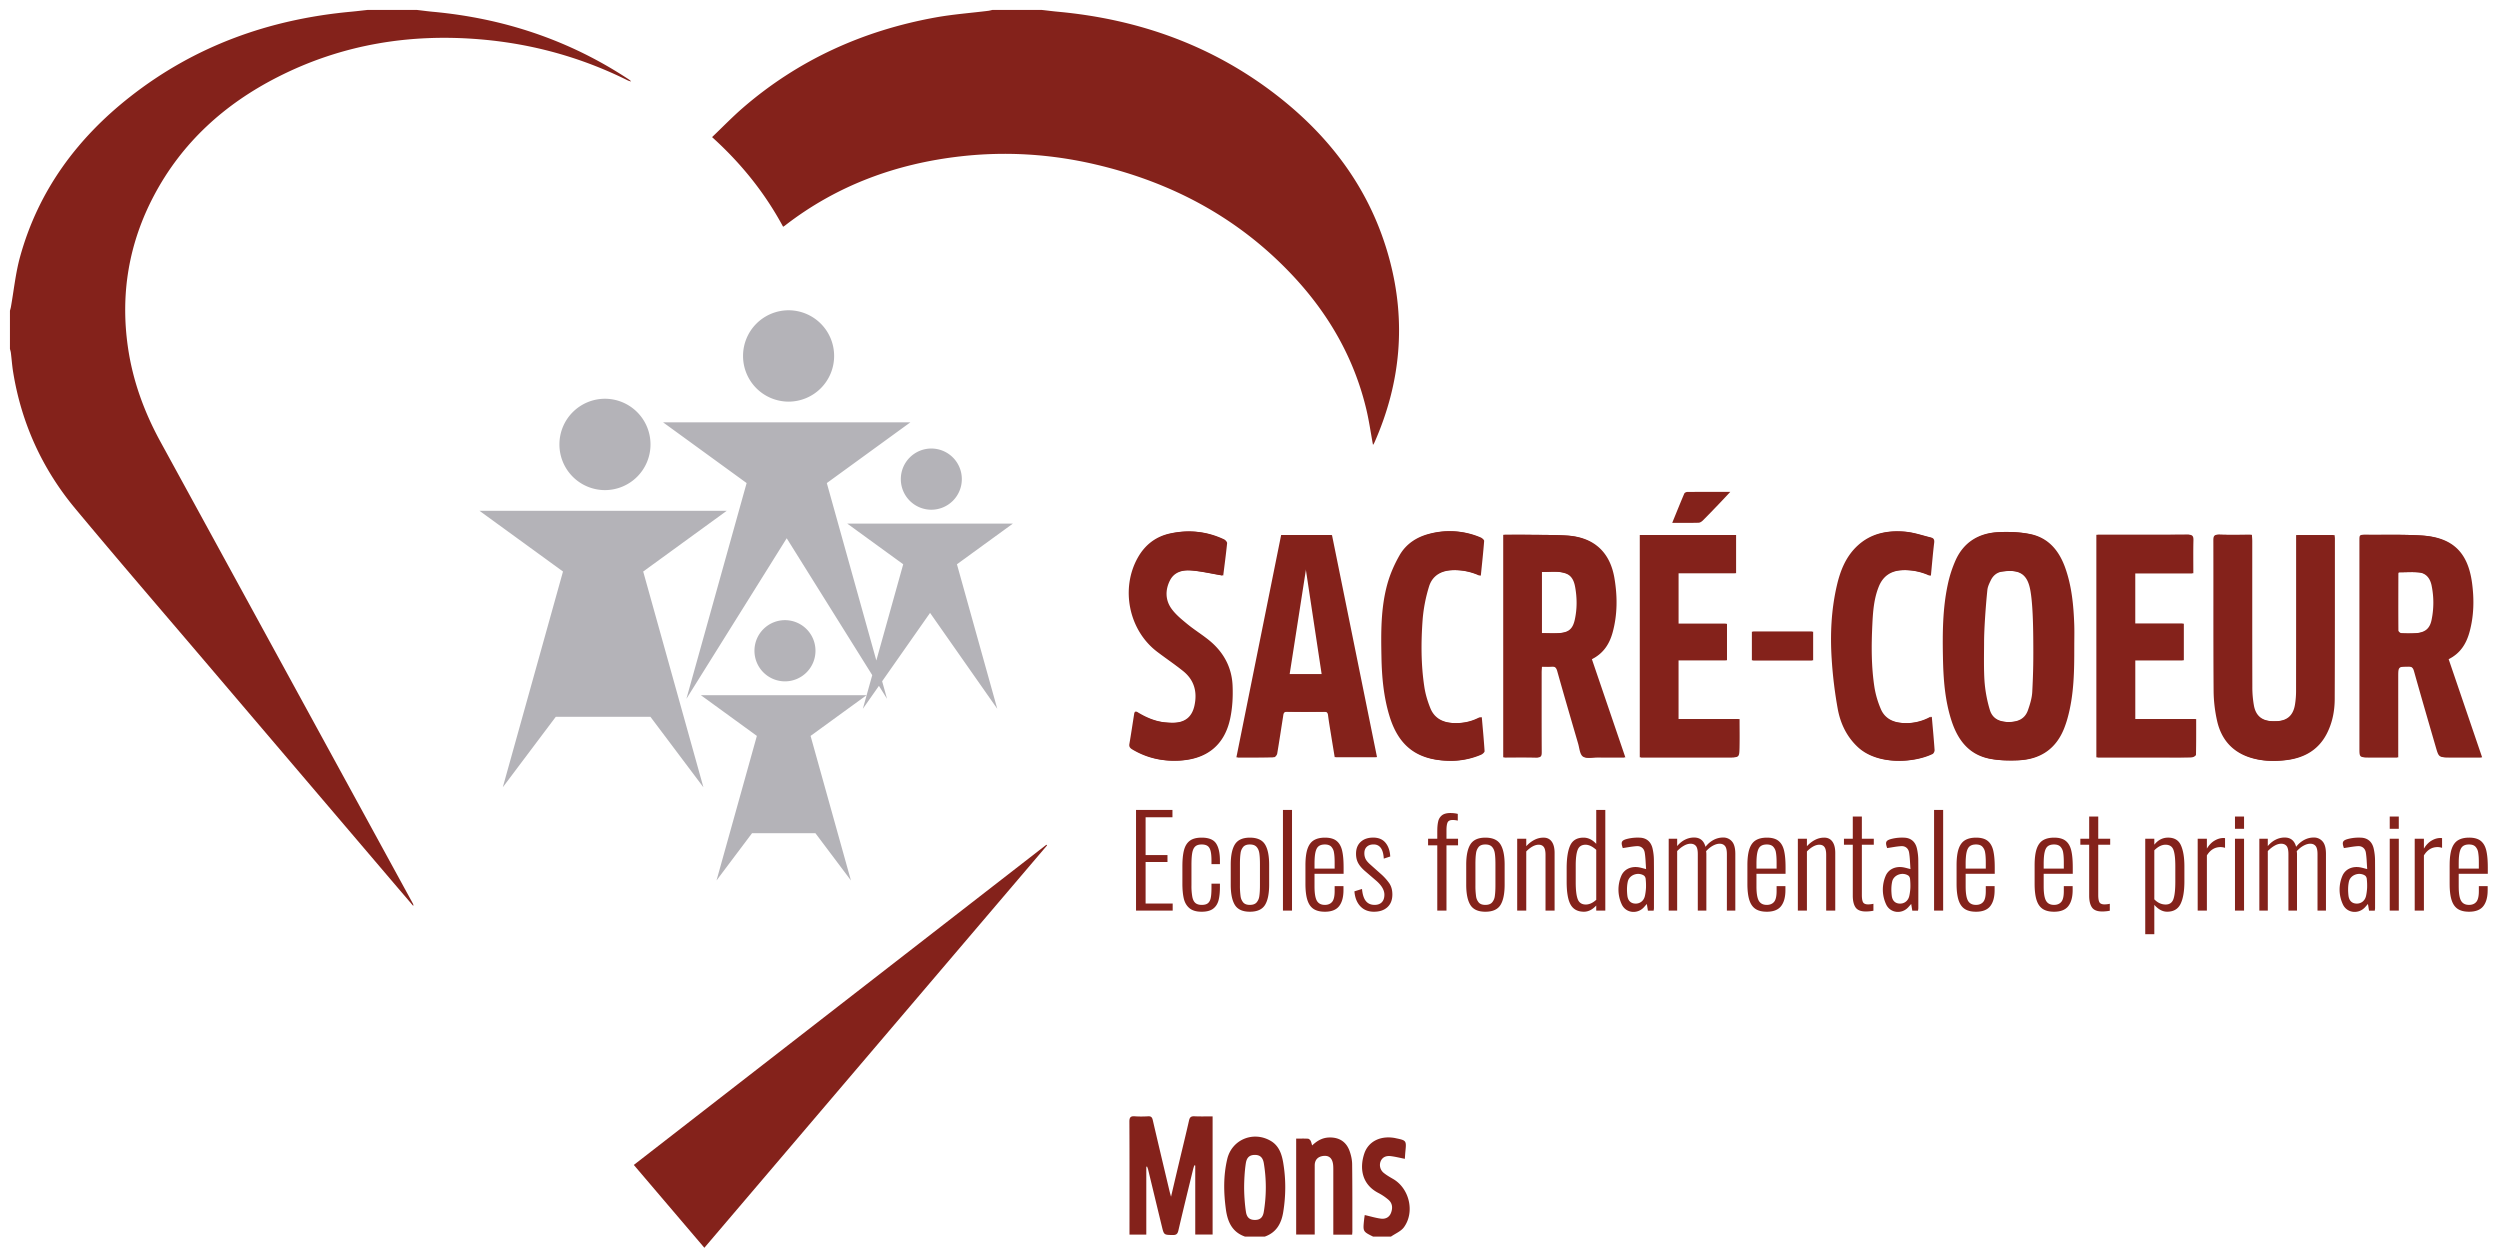 <svg xmlns="http://www.w3.org/2000/svg" width="200" height="100"><g fill="none" fill-rule="evenodd"><path d="M79.389.795c-.105.022-.21.055-.316.069-1.414.176-2.84.28-4.24.533-5.766 1.046-10.943 3.377-15.397 7.225-.848.735-1.63 1.546-2.47 2.347 2.335 2.11 4.227 4.467 5.683 7.172.065-.042.108-.066.147-.096 4.152-3.217 8.893-4.955 14.074-5.54 3.619-.408 7.21-.18 10.757.648 6.105 1.427 11.43 4.26 15.751 8.849 2.883 3.061 4.936 6.603 5.922 10.718.226.943.36 1.906.537 2.857.01-.007.033-.017.045-.036.03-.054.059-.11.085-.166 2.097-4.754 2.54-9.655 1.178-14.676-1.453-5.372-4.589-9.63-8.933-13.02C97.051 3.655 91.136 1.542 84.65.94c-.438-.04-.876-.098-1.312-.145h-3.95Zm-49.987 0c-.452.049-.902.104-1.356.146-6.511.605-12.448 2.73-17.62 6.786-4.263 3.342-7.356 7.53-8.816 12.799-.366 1.317-.5 2.7-.742 4.052-.018.094-.048.186-.073.278v3.055l.055.21.02.106c.063.516.099 1.038.183 1.552.664 4.084 2.326 7.734 4.964 10.904 3.437 4.129 6.948 8.199 10.431 12.29 4.938 5.803 9.88 11.602 14.822 17.404.595.7 1.193 1.398 1.79 2.096a.25.25 0 0 0-.032-.193c-6.73-12.314-13.458-24.63-20.193-36.943-1.302-2.382-2.22-4.891-2.605-7.588-.606-4.249.076-8.283 2.073-12.075 2.25-4.272 5.673-7.36 9.943-9.526 5.11-2.594 10.553-3.483 16.24-2.994 4.124.356 8.041 1.44 11.747 3.286.065.032.14.046.255.084-.051-.064-.064-.087-.084-.101a4.223 4.223 0 0 0-.183-.125C45.479 3.184 40.259 1.46 34.625.942c-.425-.04-.85-.098-1.275-.147h-3.948Zm21.303 92.4 5.644 6.627 27.418-32.193-.054-.052C72.715 76.114 61.714 84.65 50.705 93.195Z" fill="#84221B"/><path d="m69.322 55.618-4.476 3.254 3.228 11.563-2.841-3.779h-5.071l-2.841 3.78 3.228-11.564-4.477-3.254h13.25ZM58.136 40.866l-6.68 4.856 4.817 17.261-4.24-5.64h-7.57l-4.24 5.64 4.817-17.261-6.68-4.856h19.776Zm14.69-7.077-6.681 4.856 3.962 14.193 2.15-7.697-4.477-3.253h13.25l-4.475 3.253 3.227 11.563-5.377-7.673-3.834 5.47.392 1.404-.648-1.038-1.287 1.837.752-2.693-6.843-10.95-8.025 12.844 4.818-17.26-6.68-4.856h19.776ZM62.798 49.612a2.444 2.444 0 0 1 2.44 2.448 2.444 2.444 0 0 1-2.44 2.449 2.445 2.445 0 0 1-2.441-2.449 2.445 2.445 0 0 1 2.441-2.448Zm11.708-13.73a2.444 2.444 0 0 1 2.44 2.448 2.444 2.444 0 0 1-2.44 2.448 2.444 2.444 0 0 1-2.44-2.448 2.444 2.444 0 0 1 2.44-2.448ZM48.397 31.9a3.649 3.649 0 0 1 3.643 3.654 3.649 3.649 0 0 1-3.643 3.655 3.649 3.649 0 0 1-3.643-3.655 3.649 3.649 0 0 1 3.643-3.654Zm14.69-7.078a3.649 3.649 0 0 1 3.643 3.655 3.649 3.649 0 0 1-3.643 3.654 3.649 3.649 0 0 1-3.643-3.654 3.649 3.649 0 0 1 3.643-3.655Z" fill="#B4B3B8"/><path d="M158.727 51.318c0 .817-.041 2.383.051 3.38.065.706.205 1.415.409 2.093.221.737.83.975 1.565.975.73 0 1.33-.216 1.585-.95.164-.47.317-.965.343-1.455.087-1.665.095-2.668.08-4.334-.01-1.06-.043-2.798-.24-3.838-.248-1.298-.893-1.658-2.33-1.464-.425.057-.74.314-.925.697-.119.247-.248.509-.275.774-.155 1.494-.263 3.304-.263 4.122m7.215.398c.003 1.942-.014 3.888-.55 5.78a8.156 8.156 0 0 1-.25.747c-.651 1.666-1.903 2.51-3.662 2.58-.733.03-1.488.017-2.204-.122-1.693-.326-2.572-1.533-3.068-3.082-.522-1.63-.639-3.316-.672-5.012-.038-1.957-.027-3.916.385-5.841a9.711 9.711 0 0 1 .634-1.958c.638-1.409 1.804-2.138 3.318-2.228.842-.05 1.714-.02 2.538.144 1.496.298 2.34 1.365 2.824 2.749.507 1.448.649 2.957.704 4.477.02.588.003 1.177.003 1.766m25.967-5.932c-.014.036-.039.07-.039.105-.004 1.517-.01 3.034.002 4.55 0 .078.156.215.245.22.4.023.803.028 1.203.002.774-.05 1.16-.358 1.304-1.06a6.799 6.799 0 0 0 .003-2.761c-.115-.562-.434-.987-1.033-1.045-.555-.053-1.12-.011-1.685-.011m6.662 14.806h-2.499c-.864 0-.87.001-1.11-.828-.586-2.021-1.175-4.042-1.743-6.069-.08-.283-.194-.378-.485-.374-.875.01-.875-.001-.875.868V60.59h-2.256c-.75 0-.75 0-.75-.752V43.266c0-.481 0-.485.493-.48 1.468.012 2.94-.033 4.403.055 2.46.15 3.688 1.339 4.016 3.806.173 1.301.15 2.603-.195 3.883-.254.946-.726 1.731-1.678 2.204l2.679 7.856m-75.215-9.935c.521 0 1.023.036 1.517-.008.752-.067 1.06-.36 1.218-1.107.182-.857.175-1.72.02-2.58-.086-.475-.267-.91-.763-1.084-.653-.228-1.328-.103-1.992-.121v4.9Zm-2.999-7.87c.683 0 1.333-.007 1.984.001 1.015.013 2.033-.001 3.046.06 2.126.13 3.422 1.32 3.77 3.42.242 1.45.244 2.898-.146 4.327-.252.919-.729 1.676-1.66 2.142l2.677 7.855c-.781 0-1.493.003-2.204-.001-.375-.003-.848.116-1.096-.066-.245-.18-.272-.668-.376-1.026-.565-1.936-1.132-3.871-1.676-5.814-.082-.291-.21-.385-.493-.362-.26.022-.523.005-.826.005-.01.177-.023.321-.024.465 0 2.134-.006 4.268.006 6.402.002.308-.078.412-.397.404-.85-.02-1.702-.007-2.585-.007V42.785Zm63.432.023h2.979c.01.107.024.192.024.278-.002 4.28.003 8.563-.015 12.844-.004.973-.193 1.923-.65 2.797-.701 1.336-1.878 1.943-3.319 2.093-.914.096-1.83.067-2.72-.22-1.434-.46-2.287-1.477-2.615-2.903a11.43 11.43 0 0 1-.285-2.457c-.029-4.005-.01-8.01-.02-12.016-.001-.332.068-.46.43-.448.839.028 1.678.009 2.556.009.01.187.027.345.027.502.001 3.88-.004 7.76.006 11.64a8.43 8.43 0 0 0 .13 1.532c.157.825.667 1.216 1.51 1.241.112.004.225.004.338 0 .876-.021 1.378-.434 1.529-1.302a6.87 6.87 0 0 0 .091-1.161c.006-3.98.004-7.96.004-11.94v-.49ZM103.171 53.94h2.662l-1.29-8.535-.042-.001-1.33 8.536m-4.16 6.65 3.58-17.786h3.968c1.2 5.914 2.398 11.828 3.602 17.768h-3.286c-.101-.618-.205-1.242-.305-1.867-.08-.495-.165-.99-.227-1.487-.025-.207-.108-.279-.31-.278-1.017.005-2.034.015-3.05-.005-.313-.006-.304.196-.335.385-.158.99-.304 1.983-.472 2.971-.019.11-.155.283-.24.285-.951.02-1.904.013-2.926.013m68.798.001V42.785h.416c2.272 0 4.545.008 6.817-.009.358-.002.442.11.434.447-.022.863-.008 1.726-.008 2.64h-4.645v4.031h3.885v2.926h-3.883v4.705h4.87c0 .984.006 1.92-.015 2.856-.001.072-.194.197-.301.2-.74.017-1.481.009-2.222.009h-5.348Zm-36.526-17.788h7.605v3.053h-4.601v4.048h3.873v2.916h-3.875v4.706h4.881c0 .796.014 1.544-.003 2.292-.019.773-.031.773-.813.773h-7.067V42.802ZM97.858 46.04c-.855-.144-1.66-.333-2.475-.402-.703-.059-1.417.078-1.783.79-.386.754-.381 1.564.11 2.255.341.48.823.87 1.284 1.249.562.46 1.187.844 1.75 1.303 1.134.927 1.798 2.141 1.862 3.601.04.893-.01 1.816-.2 2.686-.456 2.09-1.853 3.2-3.992 3.322-1.325.076-2.567-.195-3.714-.877-.172-.102-.29-.205-.25-.443.14-.816.26-1.634.39-2.451.006-.046.039-.088.072-.157.72.448 1.471.787 2.31.876.298.03.602.051.9.027.848-.071 1.346-.52 1.532-1.356.243-1.099-.008-2.054-.899-2.772-.673-.542-1.394-1.025-2.083-1.548-2.27-1.724-2.948-5.06-1.537-7.548.569-1.001 1.41-1.66 2.539-1.909 1.466-.324 2.892-.18 4.255.463.109.052.25.212.24.308-.089.884-.208 1.765-.31 2.583m56.685 11.296c.082.94.164 1.801.223 2.664.008.106-.073.28-.162.322-1.482.712-4.315.896-5.871-.546-.903-.837-1.404-1.909-1.618-3.08a34.488 34.488 0 0 1-.482-3.985c-.124-1.944-.036-3.888.398-5.797.28-1.238.73-2.401 1.703-3.285 1.06-.965 2.354-1.209 3.715-1.09.69.06 1.363.297 2.041.463.213.052.272.185.243.42-.104.867-.176 1.74-.263 2.639a4.85 4.85 0 0 0-2.232-.45c-.918.034-1.576.44-1.93 1.302-.4.981-.472 2.018-.522 3.06-.08 1.681-.087 3.363.172 5.03a7.44 7.44 0 0 0 .507 1.718c.298.71.91 1.042 1.664 1.112a4.054 4.054 0 0 0 2.414-.497M118.465 46.06a4.88 4.88 0 0 0-2.243-.448c-.919.036-1.634.432-1.902 1.32a12.288 12.288 0 0 0-.507 2.604c-.135 1.801-.138 3.61.132 5.403.088.587.263 1.174.488 1.725.306.753.935 1.112 1.74 1.174.754.058 1.475-.053 2.156-.389.054-.026.113-.042.214-.08.08.925.167 1.822.223 2.72.006.092-.157.237-.272.287a6.093 6.093 0 0 1-2.717.48c-2.402-.105-3.82-1.236-4.533-3.617-.454-1.513-.597-3.072-.627-4.643-.04-1.984-.06-3.974.48-5.902.22-.785.561-1.556.966-2.266.509-.895 1.345-1.451 2.34-1.712a6.197 6.197 0 0 1 4.052.28c.116.05.284.193.277.282-.07.91-.17 1.82-.267 2.782m21.785 6.768h4.802v-2.294h-4.802v2.294Z" fill="#84221B"/><path d="M93.815 72.848v-.566h-2.167V68.96h1.75v-.556h-1.75V65.38h2.148v-.587h-2.914v8.054h2.933Zm2.317.09c.398 0 .703-.08.915-.239.212-.159.356-.38.433-.661.076-.282.114-.638.114-1.069v-.278h-.676v.318c0 .345-.018.613-.055.805-.036.193-.11.337-.219.433-.109.096-.276.144-.502.144-.219 0-.388-.05-.507-.15-.12-.099-.202-.261-.248-.486a4.879 4.879 0 0 1-.07-.935v-1.611c0-.43.021-.76.065-.99.043-.228.122-.395.238-.502.116-.106.287-.159.512-.159.2 0 .355.038.468.115.112.076.194.207.243.392.05.186.075.448.075.786v.278h.676v-.278c0-.61-.103-1.069-.308-1.377-.206-.308-.59-.463-1.154-.463-.404 0-.717.082-.94.244-.221.162-.377.41-.467.74-.09.332-.134.776-.134 1.333v1.343c0 .49.038.896.114 1.218.077.321.227.577.453.766.225.188.55.283.974.283Zm3.858 0c.577 0 .978-.177 1.204-.532.225-.355.338-.9.338-1.636v-1.59c0-.737-.113-1.282-.338-1.637-.226-.354-.627-.532-1.204-.532-.57 0-.967.178-1.193.532-.225.355-.338.9-.338 1.636v1.591c0 .736.113 1.281.338 1.636.226.355.623.532 1.193.532Zm0-.547c-.238 0-.414-.063-.527-.189a.97.97 0 0 1-.218-.512 6.086 6.086 0 0 1-.05-.88v-1.67c0-.372.017-.665.05-.88a.97.97 0 0 1 .218-.513c.113-.126.289-.189.527-.189.24 0 .416.063.532.19.116.125.191.296.224.511.033.216.05.51.05.88v1.671c0 .371-.017.665-.05.88a.949.949 0 0 1-.224.512c-.116.126-.293.189-.532.189Zm3.371.457v-8.054h-.725v8.054h.725Zm2.626.09c.53 0 .911-.15 1.143-.448.232-.298.348-.725.348-1.282v-.318h-.706v.397c0 .418-.068.706-.204.865-.136.16-.33.239-.581.239-.299 0-.51-.11-.637-.328-.126-.219-.189-.603-.189-1.154v-1.004h2.327v-.517c0-.57-.041-1.024-.124-1.362-.083-.338-.232-.592-.448-.761-.215-.169-.522-.254-.92-.254-.364 0-.66.07-.89.21-.228.138-.397.369-.507.69-.109.322-.164.764-.164 1.328v1.452c0 .556.053.997.16 1.322.105.325.271.56.497.706.225.146.523.219.895.219Zm3.929 0c.451 0 .81-.12 1.075-.362.265-.243.398-.583.398-1.02 0-.352-.082-.649-.244-.891a4.319 4.319 0 0 0-.712-.781l-.816-.727c-.179-.159-.301-.305-.368-.437a1.034 1.034 0 0 1-.1-.468c0-.219.067-.39.2-.513.132-.122.312-.184.537-.184.504 0 .776.379.816 1.135l.518-.17c-.027-.464-.155-.832-.384-1.104-.228-.272-.555-.408-.98-.408-.418 0-.751.115-1 .343-.249.23-.373.546-.373.95 0 .3.063.558.19.777.125.219.324.441.596.667l.786.676c.465.392.697.776.697 1.154 0 .26-.068.46-.204.603-.136.142-.33.213-.582.213-.299 0-.53-.102-.697-.308-.166-.206-.268-.527-.308-.965l-.607.189c.04.504.197.902.472 1.194.276.292.639.438 1.09.438Zm-3.144-3.45h-1.61V69.1c0-.405.026-.718.079-.94.053-.222.139-.378.258-.467.12-.09.282-.135.488-.135.225 0 .394.057.507.17a.861.861 0 0 1 .223.467c.037.199.055.47.055.815v.477Zm12.057 3.45c.577 0 .978-.177 1.204-.532.225-.355.338-.9.338-1.636v-1.59c0-.737-.113-1.282-.338-1.637-.226-.354-.627-.532-1.204-.532-.57 0-.967.178-1.193.532-.225.355-.338.9-.338 1.636v1.591c0 .736.113 1.281.338 1.636.226.355.623.532 1.193.532Zm0-.547c-.238 0-.414-.063-.527-.189a.97.97 0 0 1-.218-.512 6.086 6.086 0 0 1-.05-.88v-1.67c0-.372.016-.665.05-.88a.97.97 0 0 1 .218-.513c.113-.126.289-.189.527-.189.239 0 .416.063.532.19.116.125.191.296.224.511.033.216.05.51.05.88v1.671c0 .371-.017.665-.05.88a.949.949 0 0 1-.224.512c-.116.126-.293.189-.532.189Zm3.272.457v-4.733c.159-.166.325-.296.497-.393.172-.096.338-.144.497-.144.186 0 .323.063.413.19.09.125.134.334.134.626v4.454h.726v-4.613c0-.392-.076-.693-.229-.905-.152-.212-.37-.319-.656-.319-.258 0-.505.062-.74.184-.236.123-.45.29-.642.503V67.1h-.726v5.747h.726Zm4.614.09c.351 0 .68-.166.984-.497v.407h.726v-8.054h-.726v2.715c-.305-.332-.643-.498-1.014-.498-.517 0-.872.206-1.064.617-.192.411-.288 1.024-.288 1.84v1.064c0 .861.107 1.478.323 1.85.215.37.568.556 1.059.556Zm.149-.577c-.318 0-.532-.139-.641-.417-.11-.279-.165-.73-.165-1.353V69.23c0-.583.055-1.004.165-1.263.109-.258.316-.388.621-.388.265 0 .55.136.855.408v3.997c-.278.252-.557.378-.835.378Zm7.309.487v-4.763c.172-.179.35-.321.537-.427.185-.106.364-.16.536-.16.186 0 .329.06.428.18.1.119.15.338.15.656v4.514h.685v-4.534c0-.053-.006-.126-.02-.219.166-.185.345-.331.537-.437.193-.106.375-.16.547-.16.186 0 .328.062.428.185.1.122.15.34.15.651v4.514h.675v-4.534c0-.464-.09-.799-.273-1.004a.895.895 0 0 0-.701-.308c-.265 0-.519.062-.76.188a2.01 2.01 0 0 0-.652.557c-.133-.497-.438-.745-.915-.745-.252 0-.494.058-.726.174-.232.116-.44.286-.626.512V67.1h-.677v5.747h.677Zm7.169.09c.53 0 .912-.15 1.144-.448.232-.298.348-.725.348-1.282v-.318h-.706v.397c0 .418-.068.706-.204.865-.136.16-.33.239-.582.239-.298 0-.51-.11-.636-.328-.126-.219-.19-.603-.19-1.154v-1.004h2.328v-.517c0-.57-.042-1.024-.125-1.362-.083-.338-.232-.592-.447-.761-.216-.169-.522-.254-.92-.254-.365 0-.661.07-.89.21-.229.138-.398.369-.507.69-.11.322-.164.764-.164 1.328v1.452c0 .556.053.997.159 1.322.106.325.272.56.497.706.225.146.524.219.895.219Zm.786-3.45h-1.611V69.1c0-.405.026-.718.08-.94.052-.222.138-.378.258-.467.12-.09.282-.135.487-.135.225 0 .394.057.507.17a.861.861 0 0 1 .224.467c.036.199.055.47.055.815v.477Zm2.426 3.36v-4.733c.159-.166.325-.296.497-.393.172-.096.338-.144.497-.144.186 0 .323.063.413.19.09.125.134.334.134.626v4.454h.726v-4.613c0-.392-.076-.693-.229-.905-.152-.212-.37-.319-.656-.319-.259 0-.505.062-.74.184-.236.123-.45.29-.642.503V67.1h-.726v5.747h.726Zm4.703.07c.206 0 .411-.02.617-.06v-.556a1.98 1.98 0 0 1-.418.05c-.205 0-.341-.055-.408-.165-.066-.11-.099-.31-.099-.601v-4.008h.955v-.477h-.955v-1.78h-.726v1.78h-.706v.477h.706v4.077c0 .411.075.724.224.94.149.215.42.323.81.323Zm6.195-.07v-8.054h-.726v8.054h.726Zm2.625.09c.53 0 .912-.15 1.144-.448.232-.298.348-.725.348-1.282v-.318h-.706v.397c0 .418-.068.706-.204.865-.136.16-.33.239-.582.239-.298 0-.51-.11-.636-.328-.126-.219-.189-.603-.189-1.154v-1.004h2.327v-.517c0-.57-.042-1.024-.124-1.362-.083-.338-.232-.592-.448-.761-.215-.169-.522-.254-.92-.254-.364 0-.661.07-.89.21-.228.138-.397.369-.507.69-.11.322-.164.764-.164 1.328v1.452c0 .556.053.997.16 1.322.105.325.271.56.496.706.226.146.524.219.895.219Zm6.243 0c.53 0 .911-.15 1.143-.448.232-.298.349-.725.349-1.282v-.318h-.707v.397c0 .418-.067.706-.203.865-.136.16-.33.239-.582.239-.298 0-.51-.11-.636-.328-.126-.219-.19-.603-.19-1.154v-1.004h2.327v-.517c0-.57-.041-1.024-.124-1.362-.083-.338-.232-.592-.447-.761-.216-.169-.522-.254-.92-.254-.365 0-.661.07-.89.21-.229.138-.398.369-.507.69-.11.322-.164.764-.164 1.328v1.452c0 .556.053.997.159 1.322.106.325.272.56.497.706.225.146.524.219.895.219Zm.785-3.45h-1.61V69.1c0-.405.026-.718.08-.94.052-.222.138-.378.258-.467.119-.09.281-.135.487-.135.225 0 .394.057.507.17a.861.861 0 0 1 .224.467c.036.199.054.47.054.815v.477Zm3.063 3.43c.206 0 .411-.02.617-.06v-.556a1.98 1.98 0 0 1-.418.05c-.205 0-.341-.055-.408-.165-.066-.11-.1-.31-.1-.601v-4.008h.956v-.477h-.955v-1.78h-.726v1.78h-.706v.477h.706v4.077c0 .411.075.724.224.94.149.215.419.323.81.323Zm4.177 1.82V72.39c.324.365.666.547 1.024.547.51 0 .868-.207 1.074-.622.205-.414.308-1.015.308-1.804v-1.213c0-.697-.091-1.252-.274-1.666-.182-.414-.525-.622-1.029-.622-.437 0-.805.19-1.103.567v-.477h-.726v7.637h.726Zm.914-2.377c-.344 0-.65-.139-.914-.417v-3.918c.298-.299.596-.448.894-.448.319 0 .53.133.632.398.103.265.154.706.154 1.323v1.233c0 .65-.051 1.117-.154 1.402-.103.285-.307.427-.612.427Zm3.292.487v-4.415c.272-.444.636-.666 1.094-.666.119 0 .238.02.358.06v-.776a.788.788 0 0 0-.13-.01c-.238 0-.475.07-.71.21-.236.138-.44.35-.612.636V67.1h-.736v5.747h.736Zm2.973-6.543v-.984h-.726v.984h.726Zm0 6.543v-5.747h-.726v5.747h.726Zm1.9 0v-4.763c.172-.179.35-.321.536-.427.186-.106.365-.16.537-.16.186 0 .328.06.428.18.1.119.149.338.149.656v4.514h.686v-4.534c0-.053-.007-.126-.02-.219.166-.185.345-.331.537-.437.192-.106.375-.16.547-.16.186 0 .328.062.428.185.099.122.149.34.149.651v4.514h.676v-4.534c0-.464-.091-.799-.274-1.004a.895.895 0 0 0-.7-.308c-.266 0-.52.062-.761.188a2.01 2.01 0 0 0-.652.557c-.132-.497-.437-.745-.914-.745-.252 0-.494.058-.726.174-.232.116-.441.286-.627.512V67.1h-.676v5.747h.676Zm-50.203-5.833c.523.031.867.346.986.876.067.298.103.61.105.915.012 1.282.005 2.564.004 3.846 0 .058-.014.116-.024.202h-.458l-.04-.246-.049-.292c-.098.112-.16.185-.225.257-.526.585-1.46.483-1.783-.23a2.795 2.795 0 0 1-.045-2.249c.22-.55.785-.812 1.41-.71.174.029.343.083.585.142-.035-.463-.04-.898-.11-1.323-.053-.324-.293-.532-.634-.511-.37.022-.739.099-1.12.154-.17-.486-.119-.625.413-.75.319-.074.659-.1.985-.081Zm21.15 0c.524.031.868.346.986.876.067.298.103.61.105.915.012 1.282.005 2.564.004 3.846 0 .058-.013.116-.024.202h-.458l-.04-.246-.048-.292-.226.257c-.525.585-1.459.483-1.783-.23a2.795 2.795 0 0 1-.045-2.249c.22-.55.785-.812 1.411-.71.173.029.342.083.584.142-.035-.463-.04-.898-.11-1.323-.053-.324-.293-.532-.634-.511-.37.022-.738.099-1.12.154-.17-.486-.119-.625.413-.75.319-.074.66-.1.985-.081Zm-22.147 3.512c-.081.36-.079.754-.036 1.123.05.426.297.627.641.638.349.012.657-.199.755-.579.034-.131.084-.416.096-.704a5.085 5.085 0 0 0-.028-.708c-.01-.091-.068-.207-.142-.254-.466-.301-1.165-.058-1.286.484Zm21.15 0c-.08.36-.079.754-.035 1.123.05.426.297.627.64.638.35.012.657-.199.755-.579.034-.131.085-.416.096-.704a5.085 5.085 0 0 0-.028-.708c-.01-.091-.068-.207-.142-.254-.466-.301-1.165-.058-1.286.484Zm6.703-2.969c.226 0 .395.057.507.17a.861.861 0 0 1 .224.467c.03.159.047.365.053.617l.002.198v.477h-1.611V69.1c0-.405.027-.718.08-.94.053-.222.139-.378.258-.467.12-.09.282-.135.487-.135Zm30.834-.543c.523.031.867.346.985.876.067.298.103.61.106.915.011 1.282.004 2.564.003 3.846 0 .058-.013.116-.023.202h-.458l-.041-.246-.048-.292c-.099.112-.161.185-.226.257-.525.585-1.459.483-1.782-.23a2.795 2.795 0 0 1-.046-2.249c.22-.55.785-.812 1.411-.71.173.029.342.083.585.142-.036-.463-.041-.898-.11-1.323-.054-.324-.294-.532-.634-.511-.371.022-.739.099-1.121.154-.169-.486-.118-.625.414-.75.318-.074.658-.1.985-.081Zm8.621-.004c.398 0 .704.085.92.254.215.17.364.423.447.76.071.29.112.666.122 1.126l.003.237v.517h-2.327v1.004l.003.199c.013.445.075.763.186.955.126.219.338.328.636.328.252 0 .446-.08.582-.239.116-.136.183-.367.2-.694l.004-.17v-.398h.706v.318l-.006.202c-.025.46-.14.82-.342 1.08-.232.299-.614.448-1.144.448-.371 0-.67-.073-.895-.219-.225-.146-.391-.381-.497-.706-.09-.278-.143-.642-.156-1.09l-.003-.232v-1.452l.003-.234c.014-.454.067-.818.16-1.094.11-.321.28-.552.508-.69.229-.14.525-.21.89-.21Zm-81.496-1.968c.212 0 .408.023.587.07v.536l-.134-.027a1.691 1.691 0 0 0-.274-.023c-.205 0-.34.062-.402.184-.063.123-.095.34-.095.652v.666h.925v.527h-.925v5.22h-.736v-5.22h-.736v-.527h.736v-.597l.003-.187c.008-.241.032-.444.072-.608a.851.851 0 0 1 .303-.487c.153-.12.378-.18.676-.18Zm75.868 2.058v5.747h-.726v-5.747h.726Zm3.331-.06c.046 0 .09.004.13.01v.776l-.12-.033a1.097 1.097 0 0 0-.239-.027c-.457 0-.822.222-1.093.666v4.415h-.736v-5.747h.736v.786l.107-.163c.148-.204.316-.363.504-.474.235-.14.472-.209.711-.209Zm-7.322 3.486c-.08.36-.078.754-.035 1.123.05.426.297.627.64.638.35.012.657-.199.756-.579.034-.131.084-.416.095-.704a5.085 5.085 0 0 0-.028-.708c-.01-.091-.068-.207-.141-.254-.467-.301-1.166-.058-1.287.484Zm9.61-2.969c-.206 0-.369.045-.488.135-.12.09-.206.245-.259.467-.044.185-.07.433-.077.745l-.002.195v.387h1.61v-.477l-.002-.198a4.062 4.062 0 0 0-.052-.617.861.861 0 0 0-.224-.468c-.112-.112-.282-.169-.507-.169Zm-5.62-2.237v.984h-.725v-.984h.726Z" fill="#84221B" fill-rule="nonzero"/><path d="M99.53 94.984c0 .483.042 1.327.15 1.991.076.456.324.622.72.62.39-.001.625-.182.702-.641.215-1.293.218-2.593.005-3.887-.08-.483-.317-.674-.715-.674-.406 0-.648.18-.725.662-.1.628-.136 1.446-.136 1.929Zm.071 3.944c-1.026-.357-1.393-1.182-1.528-2.165-.185-1.352-.209-2.704.107-4.04.368-1.556 2.081-2.268 3.475-1.454.658.384.882 1.045 1 1.735.223 1.32.218 2.647.002 3.97-.148.906-.548 1.63-1.474 1.954h-1.582Zm10.246 0c-.82-.406-.82-.406-.717-1.368.014-.134.036-.268.049-.357.435.1.853.228 1.281.287.36.05.678-.088.82-.459.145-.38.123-.76-.193-1.04a4.234 4.234 0 0 0-.837-.564c-1.334-.703-1.482-2.008-1.11-3.132.331-.996 1.317-1.47 2.483-1.248.013.002.025.007.037.01.849.175.86.193.772 1.053-.02.2-.03.4-.044.597-.37-.074-.731-.165-1.098-.213-.34-.045-.658.03-.825.38a.805.805 0 0 0 .231.955c.23.189.495.34.755.49 1.295.752 1.75 2.637.866 3.858-.238.328-.686.505-1.038.751h-1.432ZM91.704 93.34v5.426h-1.345v-.41c0-2.874.007-5.748-.008-8.621-.002-.359.11-.457.446-.431.35.026.704.02 1.054 0 .24-.013.32.082.372.307.44 1.904.895 3.804 1.345 5.706.026.107.058.213.115.42.233-.99.441-1.881.653-2.773.263-1.109.535-2.216.787-3.327.058-.258.166-.346.43-.334.475.023.95.007 1.456.007v9.451H95.62v-5.518l-.076-.018c-.033.108-.07.214-.097.324-.396 1.63-.798 3.26-1.177 4.895-.065.277-.174.362-.45.358-.698-.012-.703.002-.869-.68-.37-1.52-.734-3.043-1.103-4.565-.02-.079-.054-.153-.082-.23l-.062.013m16.467 5.433h-1.507v-5.244c0-.138-.003-.277-.023-.412-.072-.473-.329-.687-.757-.644-.451.045-.707.316-.707.758-.002 1.682 0 3.365 0 5.048v.482h-1.484v-7.673c.325 0 .636-.01.945.008.074.004.166.088.207.16.059.104.079.23.126.38.397-.38.823-.62 1.354-.637.786-.026 1.367.325 1.636 1.068.122.336.205.706.21 1.061.023 1.795.015 3.591.018 5.387 0 .073-.01.147-.018.258M158.627 51.315c0 .818-.041 2.384.051 3.381.065.705.205 1.415.409 2.093.221.736.83.975 1.565.974.73 0 1.33-.216 1.585-.95.164-.469.317-.964.343-1.455.087-1.664.095-2.668.08-4.334-.01-1.06-.043-2.797-.24-3.838-.248-1.298-.893-1.658-2.33-1.463-.425.057-.74.313-.925.697-.119.246-.248.509-.275.774-.155 1.493-.263 3.304-.263 4.121m7.215.399c.003 1.942-.014 3.888-.55 5.78a8.156 8.156 0 0 1-.25.747c-.651 1.666-1.903 2.51-3.662 2.58-.733.03-1.488.017-2.204-.122-1.693-.327-2.572-1.534-3.068-3.082-.522-1.63-.639-3.316-.672-5.012-.038-1.958-.027-3.916.385-5.841a9.711 9.711 0 0 1 .634-1.959c.638-1.408 1.804-2.137 3.318-2.227.842-.05 1.714-.02 2.538.144 1.496.298 2.34 1.365 2.824 2.749.507 1.448.649 2.957.704 4.476.02.588.003 1.178.003 1.767m25.967-5.933c-.014.037-.039.071-.039.106-.004 1.516-.01 3.033.002 4.55 0 .077.156.215.245.22.4.023.803.027 1.203.002.774-.05 1.16-.359 1.304-1.06a6.799 6.799 0 0 0 .003-2.762c-.115-.561-.434-.987-1.033-1.044-.555-.053-1.12-.012-1.685-.012m6.662 14.807h-2.499c-.864 0-.87.001-1.11-.828-.586-2.021-1.175-4.042-1.743-6.069-.08-.283-.194-.378-.485-.374-.875.01-.875-.001-.875.868V60.588h-2.256c-.75 0-.75 0-.75-.753v-16.57c0-.482 0-.486.493-.482 1.468.012 2.94-.032 4.403.056 2.46.149 3.688 1.338 4.016 3.806.173 1.301.15 2.603-.195 3.883-.254.946-.726 1.73-1.678 2.204l2.679 7.856m-75.215-9.935c.521 0 1.023.035 1.517-.008.752-.067 1.06-.36 1.218-1.107.182-.857.175-1.72.02-2.58-.086-.475-.267-.91-.763-1.084-.653-.229-1.328-.103-1.992-.122v4.9Zm-2.999-7.87c.683 0 1.333-.007 1.984.001 1.015.013 2.033-.002 3.046.06 2.126.13 3.422 1.32 3.77 3.42.242 1.45.244 2.897-.146 4.327-.252.919-.729 1.676-1.66 2.142l2.677 7.855c-.781 0-1.493.003-2.204-.001-.375-.003-.848.116-1.096-.066-.245-.18-.272-.668-.376-1.026-.565-1.936-1.132-3.872-1.676-5.814-.082-.291-.21-.385-.493-.362-.26.021-.523.004-.826.004-.01.177-.023.322-.023.466-.002 2.134-.007 4.268.005 6.401.002.308-.078.413-.397.405-.85-.021-1.702-.007-2.585-.007V42.782Zm63.432.023h2.979c.01.107.024.192.024.277-.002 4.282.003 8.563-.015 12.845-.004.972-.193 1.922-.65 2.796-.701 1.337-1.878 1.943-3.319 2.094-.914.096-1.83.066-2.72-.22-1.434-.46-2.287-1.477-2.615-2.903a11.43 11.43 0 0 1-.285-2.457c-.029-4.005-.01-8.01-.02-12.016-.001-.333.068-.46.43-.449.839.029 1.678.01 2.556.01.01.187.027.344.027.502.001 3.88-.004 7.76.006 11.64a8.43 8.43 0 0 0 .13 1.532c.157.825.667 1.215 1.51 1.241.112.004.225.003.338 0 .876-.021 1.378-.434 1.529-1.303a6.87 6.87 0 0 0 .091-1.16c.006-3.98.004-7.961.004-11.941v-.488Zm-80.618 11.132h2.662l-1.29-8.535-.042-.002-1.33 8.537m-4.16 6.649 3.58-17.785h3.968c1.2 5.914 2.398 11.827 3.602 17.767h-3.286c-.101-.617-.205-1.242-.305-1.867-.08-.494-.165-.989-.227-1.486-.025-.207-.108-.28-.31-.278-1.017.005-2.034.014-3.05-.005-.313-.006-.304.196-.335.385-.158.99-.304 1.982-.472 2.97-.019.11-.155.284-.24.286-.951.02-1.904.013-2.926.013m68.798 0V42.783h.416c2.272 0 4.545.009 6.817-.008.358-.003.442.11.434.447-.022.862-.008 1.726-.008 2.639h-4.645v4.032h3.885v2.926h-3.883v4.704h4.87c0 .985.006 1.921-.015 2.857-.001.072-.194.197-.301.2-.74.017-1.481.009-2.222.009h-5.348ZM131.182 42.8h7.605v3.052h-4.601V49.9h3.873v2.917h-3.875v4.706h4.881c0 .796.014 1.544-.003 2.292-.019.773-.031.773-.813.773h-7.067V42.8Zm-33.424 3.238c-.855-.144-1.66-.333-2.475-.402-.703-.06-1.417.078-1.783.79-.386.754-.381 1.564.11 2.255.341.48.823.87 1.284 1.248.562.461 1.187.844 1.75 1.304 1.134.927 1.798 2.14 1.862 3.6.04.893-.01 1.817-.2 2.687-.456 2.09-1.853 3.199-3.992 3.321-1.325.077-2.567-.195-3.714-.876-.172-.102-.29-.206-.25-.444.14-.815.26-1.634.39-2.45.006-.047.039-.088.072-.157.72.448 1.471.787 2.31.875.298.031.602.052.9.027.848-.07 1.346-.52 1.532-1.356.243-1.098-.008-2.053-.899-2.771-.673-.542-1.394-1.025-2.083-1.549-2.27-1.723-2.948-5.06-1.537-7.547.569-1.001 1.41-1.66 2.539-1.91 1.466-.323 2.892-.178 4.255.464.109.051.25.212.24.308-.089.883-.208 1.765-.31 2.583m56.685 11.296c.082.94.164 1.801.223 2.663.008.107-.073.28-.162.323-1.482.712-4.315.895-5.871-.547-.903-.837-1.404-1.908-1.618-3.079a34.488 34.488 0 0 1-.482-3.985c-.124-1.944-.036-3.888.398-5.797.28-1.238.73-2.402 1.703-3.286 1.06-.964 2.354-1.208 3.715-1.09.69.06 1.363.298 2.041.464.213.052.272.184.243.42-.104.867-.176 1.739-.263 2.638a4.85 4.85 0 0 0-2.232-.449c-.918.033-1.576.44-1.93 1.302-.4.981-.472 2.018-.522 3.06-.08 1.681-.087 3.363.172 5.029a7.44 7.44 0 0 0 .507 1.719c.298.71.91 1.042 1.664 1.112a4.054 4.054 0 0 0 2.414-.497m-36.079-11.277a4.88 4.88 0 0 0-2.243-.448c-.919.036-1.634.432-1.902 1.32a12.289 12.289 0 0 0-.507 2.604c-.135 1.8-.138 3.61.132 5.403.088.587.263 1.174.488 1.725.306.753.935 1.112 1.74 1.174.754.058 1.475-.053 2.156-.389.054-.027.113-.043.214-.08.08.925.167 1.821.223 2.72.006.091-.157.237-.272.287a6.093 6.093 0 0 1-2.717.479c-2.402-.104-3.82-1.235-4.533-3.616-.454-1.514-.597-3.072-.627-4.643-.04-1.984-.06-3.974.48-5.902.22-.786.561-1.556.966-2.267.509-.895 1.345-1.45 2.34-1.71a6.197 6.197 0 0 1 4.052.28c.116.048.284.192.277.28-.07.911-.17 1.82-.267 2.783m21.785 6.767h4.802v-2.293h-4.802v2.293Zm-6.372-10.996c.336-.825.642-1.586.963-2.342.029-.067.156-.13.238-.13 1.114-.009 2.228-.006 3.443-.006-.35.373-.64.685-.935.993-.416.433-.831.869-1.257 1.292-.09.089-.225.181-.342.184-.675.018-1.35.009-2.11.009" fill="#84221B"/></g></svg>
